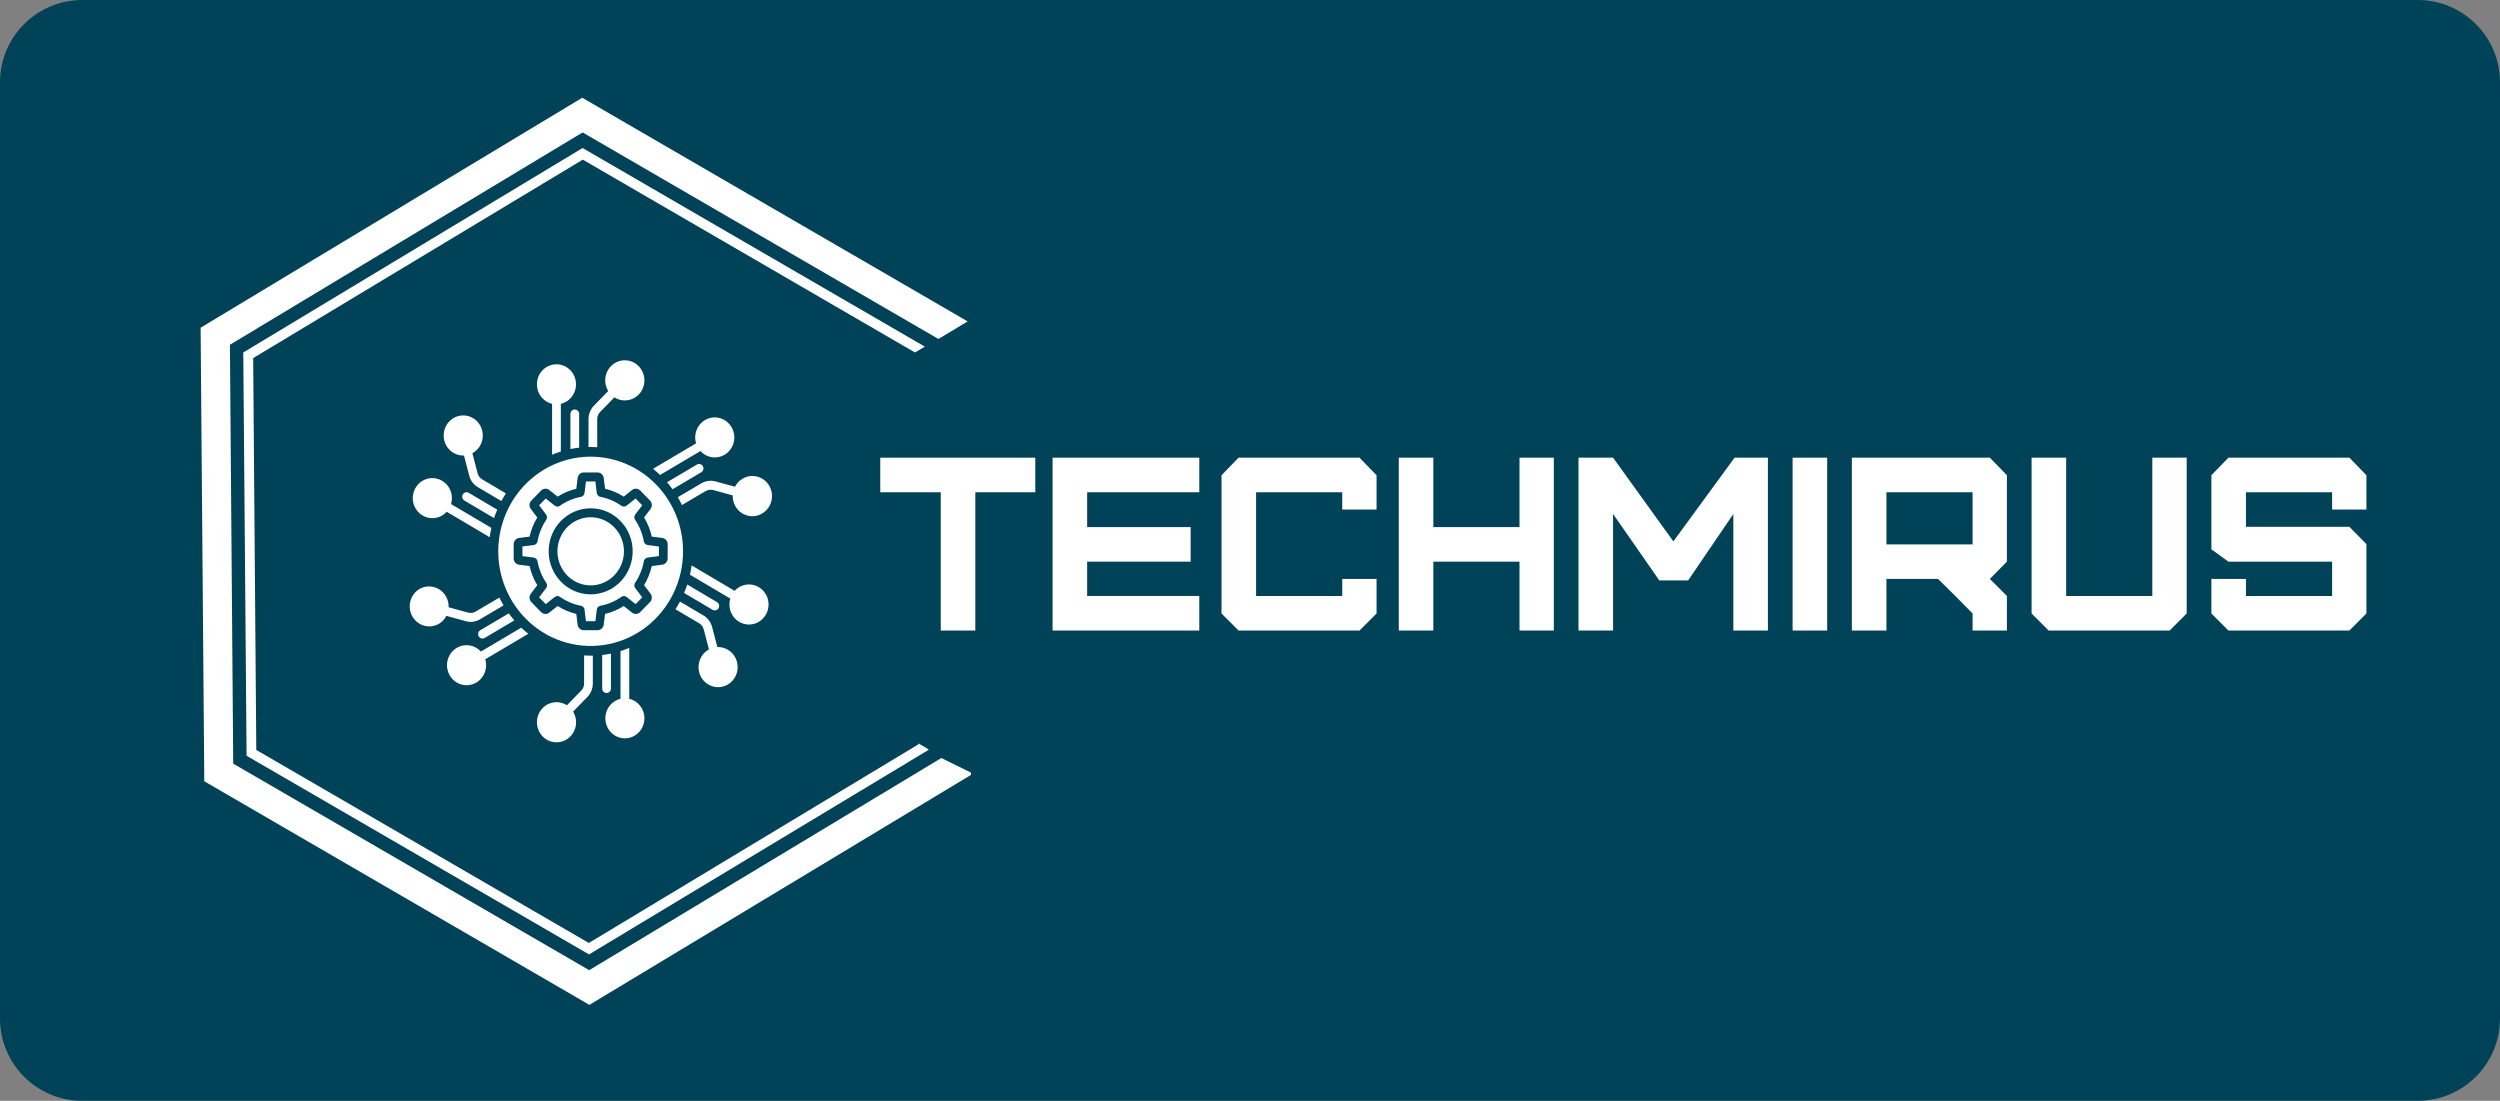 <svg width="486" height="214" viewBox="0 0 486 214" fill="none" xmlns="http://www.w3.org/2000/svg">
<rect x="0" y="0" width="486" height="214" fill="#808080" stroke="none"/>
<path d="M470 0H16C7.163 0 0 7.163 0 16V198C0 206.837 7.163 214 16 214H470C478.837 214 486 206.837 486 198V16C486 7.163 478.837 0 470 0Z" fill="#004358"/>
<path d="M189.602 122.576V95.696H201.262V88.976H171.122V95.696H182.882V122.576H189.602Z" fill="white"/>
<path d="M233.142 122.576V115.856H211.342V109.186H231.462V102.466H211.342V95.696H233.142V88.976H204.622V122.576H233.142Z" fill="white"/>
<path d="M264.292 122.576L267.602 119.266V112.546H260.932V115.856H244.182V95.696H260.932V99.056H267.602V92.386L264.292 88.976H240.772L237.462 92.386V119.266L240.772 122.576H264.292Z" fill="white"/>
<path d="M278.642 122.576V109.186H295.392V122.576H302.062V88.976H295.392V102.466H278.642V88.976H271.922V122.576H278.642Z" fill="white"/>
<path d="M313.582 122.576V99.916L322.562 112.826H328.182L336.962 99.916V122.576H343.682V88.976H337.202L325.302 105.246L313.582 88.976H306.862V122.576H313.582Z" fill="white"/>
<path d="M355.202 122.576V88.976H348.482V122.576H355.202Z" fill="white"/>
<path d="M366.722 105.826V95.696H383.472V105.826H366.722ZM390.142 122.576V115.856L386.832 112.546L390.142 109.186V92.386L386.832 88.976H360.002V122.576H366.722V112.546H376.752L380.112 115.856L383.472 119.266V122.576H390.142Z" fill="white"/>
<path d="M394.942 88.976V119.266L398.252 122.576H421.772L425.092 119.266V88.976H418.412V115.856H401.662V88.976H394.942Z" fill="white"/>
<path d="M456.722 122.576L460.032 119.266V105.776L456.722 102.416H436.612V95.696H453.362V99.056H460.032V92.386L456.722 88.976H433.202L429.892 92.386V106.786L433.202 109.186H453.362V115.856H436.612V112.546H429.892V119.266L433.202 122.576H456.722Z" fill="white"/>
<path d="M182.995 147.358L114.539 188.601L45.337 148.452L44.696 67.025L113.258 25.746L182.425 65.895L188.085 62.503V62.467L113.187 19L39 63.707L39.712 151.88L114.575 195.347L188.762 150.64V150.203L182.995 147.358Z" fill="white"/>
<path d="M178.545 144.514V144.696L114.468 183.313L49.822 145.79L49.217 69.614L113.294 31.033L177.869 68.52L179.791 67.389L113.756 29.064L113.258 28.773L47.294 68.52L47.935 146.92L114.504 185.537L180.005 146.082L180.467 145.827V145.644L178.545 144.514Z" fill="white"/>
<path fill-rule="evenodd" clip-rule="evenodd" d="M126.948 91.138L135.32 86.185C134.755 84.308 135.643 82.292 137.392 81.487C139.142 80.681 141.202 81.336 142.197 83.015C142.233 83.064 142.263 83.116 142.287 83.174C143.265 85.003 142.658 87.3 140.912 88.372C140.873 88.4 140.834 88.424 140.795 88.442C139.267 89.309 137.356 88.997 136.169 87.686L128.32 92.329C127.881 91.91 127.423 91.511 126.951 91.135L126.948 91.138ZM129.666 93.748C130.045 94.189 130.404 94.642 130.745 95.111L136.28 91.836H136.277C136.489 91.729 136.645 91.539 136.713 91.312C136.782 91.083 136.752 90.835 136.636 90.626C136.519 90.418 136.325 90.271 136.097 90.216C135.87 90.161 135.631 90.204 135.437 90.338L129.666 93.748ZM131.762 96.663L136.283 93.989C137.147 93.466 138.181 93.325 139.15 93.6L142.876 94.624C143.211 93.974 143.719 93.435 144.338 93.07C144.356 93.058 144.374 93.049 144.392 93.04C146.222 91.977 148.548 92.636 149.586 94.51C150.623 96.385 149.983 98.768 148.15 99.831C147.277 100.348 146.237 100.489 145.262 100.219C144.284 99.953 143.453 99.297 142.948 98.4C142.589 97.766 142.413 97.037 142.439 96.305L138.714 95.282H138.717C138.182 95.123 137.604 95.199 137.126 95.493L132.578 98.18C132.327 97.662 132.058 97.156 131.762 96.66L131.762 96.663ZM134.447 109.913L142.819 114.866L142.816 114.863C144.132 113.411 146.303 113.203 147.861 114.379C149.418 115.555 149.864 117.742 148.895 119.461C147.93 121.176 145.857 121.874 144.084 121.084C142.311 120.291 141.399 118.26 141.97 116.367L134.124 111.724C134.259 111.126 134.363 110.523 134.447 109.913ZM133.604 113.629C133.421 114.186 133.215 114.731 132.988 115.27L138.519 118.542L138.516 118.539C138.711 118.661 138.947 118.695 139.165 118.637C139.386 118.578 139.575 118.435 139.688 118.232C139.802 118.03 139.832 117.791 139.772 117.565C139.712 117.341 139.566 117.151 139.368 117.038L133.601 113.626L133.604 113.629ZM132.183 116.949C131.911 117.454 131.618 117.95 131.301 118.434L135.888 121.148V121.145C136.115 121.274 136.313 121.451 136.474 121.66C136.63 121.874 136.743 122.119 136.809 122.379L137.82 126.239C136.253 127.09 135.463 128.937 135.918 130.695C136.178 131.694 136.818 132.548 137.691 133.063C138.564 133.584 139.602 133.725 140.576 133.455C142.604 132.895 143.809 130.76 143.27 128.68C143.01 127.678 142.373 126.827 141.497 126.309C140.878 125.942 140.17 125.761 139.455 125.789L138.444 121.929C138.205 120.961 137.592 120.131 136.743 119.638L132.186 116.943L132.183 116.949ZM122.328 125.951V135.85C124.209 136.294 125.468 138.113 125.249 140.08C125.034 142.046 123.407 143.532 121.476 143.532C119.544 143.532 117.921 142.046 117.702 140.08C117.484 138.113 118.743 136.294 120.626 135.85V126.572C121.204 126.392 121.769 126.183 122.328 125.951ZM118.764 127.056C118.202 127.173 117.636 127.265 117.065 127.329V133.877C117.077 134.349 117.454 134.723 117.915 134.723C118.372 134.723 118.749 134.349 118.764 133.877V127.056ZM115.244 127.454V132.845C115.25 133.847 114.862 134.809 114.165 135.513L111.408 138.337V138.334C112.437 140.016 112.072 142.221 110.556 143.455C109.04 144.693 106.86 144.567 105.491 143.161C104.124 141.758 104.002 139.525 105.21 137.976C106.415 136.423 108.567 136.049 110.209 137.103L112.966 134.279V134.282C113.349 133.908 113.561 133.384 113.546 132.845V127.415C113.967 127.442 114.392 127.457 114.82 127.457C114.96 127.457 115.101 127.457 115.238 127.451L115.244 127.454ZM102.704 123.212L94.331 128.165C94.896 130.043 94.008 132.058 92.259 132.864C90.51 133.669 88.45 133.014 87.454 131.335C87.418 131.286 87.388 131.234 87.364 131.176C86.386 129.347 86.993 127.05 88.74 125.978C88.776 125.951 88.817 125.929 88.856 125.908C90.384 125.041 92.295 125.353 93.482 126.664L101.331 122.021C101.771 122.443 102.228 122.842 102.701 123.215L102.704 123.212ZM99.986 120.603C99.606 120.162 99.244 119.708 98.906 119.24L93.372 122.514H93.375C92.968 122.753 92.827 123.283 93.061 123.696C93.294 124.113 93.811 124.254 94.215 124.018L99.986 120.606L99.986 120.603ZM97.89 117.687L93.33 120.382C92.49 120.891 91.482 121.028 90.54 120.759L86.773 119.724C86.438 120.373 85.932 120.912 85.31 121.28C85.292 121.292 85.275 121.301 85.257 121.31V121.307C83.433 122.309 81.166 121.635 80.147 119.794C79.127 117.953 79.728 115.613 81.501 114.526C82.374 114.005 83.415 113.864 84.389 114.134C85.367 114.4 86.198 115.056 86.704 115.953C87.062 116.59 87.239 117.316 87.212 118.051L90.977 119.08C91.485 119.233 92.032 119.16 92.484 118.878L97.073 116.171C97.325 116.688 97.594 117.194 97.89 117.69L97.89 117.687ZM95.205 104.437L86.832 99.484V99.487C85.516 100.939 83.346 101.147 81.788 99.971C80.233 98.795 79.787 96.608 80.753 94.89C81.722 93.174 83.791 92.476 85.564 93.266C87.34 94.059 88.249 96.09 87.678 97.983L95.524 102.624C95.393 103.221 95.285 103.824 95.201 104.434L95.205 104.437ZM96.048 100.721C96.23 100.164 96.434 99.619 96.664 99.08L91.132 95.808V95.811C90.725 95.57 90.208 95.71 89.972 96.127C89.739 96.54 89.876 97.073 90.283 97.312L96.051 100.724L96.048 100.721ZM97.468 97.401C97.74 96.896 98.033 96.4 98.35 95.916L93.763 93.202L93.76 93.205C93.3 92.945 92.965 92.494 92.84 91.968L91.829 88.108H91.832C93.399 87.257 94.185 85.41 93.731 83.652C93.47 82.653 92.834 81.799 91.957 81.284C91.084 80.763 90.047 80.623 89.072 80.892C87.045 81.453 85.84 83.587 86.378 85.667C86.638 86.669 87.275 87.52 88.151 88.038C88.77 88.405 89.479 88.586 90.193 88.558L91.204 92.415V92.418C91.443 93.389 92.059 94.219 92.908 94.712L97.465 97.407L97.468 97.401ZM107.324 88.4V78.5C105.443 78.056 104.184 76.237 104.402 74.27C104.617 72.304 106.244 70.818 108.176 70.818C110.107 70.818 111.731 72.304 111.949 74.27C112.167 76.237 110.909 78.056 109.025 78.5V87.778C108.448 87.959 107.883 88.164 107.324 88.4ZM110.888 87.294C111.45 87.177 112.015 87.086 112.589 87.021V80.473C112.589 79.992 112.206 79.603 111.737 79.603C111.267 79.603 110.888 79.992 110.888 80.473V87.294ZM114.404 86.896V81.505C114.395 80.503 114.787 79.541 115.483 78.837L118.24 76.013L118.237 76.016C117.209 74.335 117.577 72.129 119.09 70.892C120.606 69.654 122.788 69.78 124.158 71.183C125.527 72.589 125.65 74.822 124.442 76.374C123.234 77.924 121.081 78.301 119.439 77.247L116.683 80.071V80.068C116.3 80.442 116.087 80.966 116.102 81.505V86.936C115.678 86.908 115.253 86.893 114.826 86.893C114.685 86.893 114.545 86.893 114.404 86.899L114.404 86.896ZM127.525 94.167C123.578 90.121 118.016 88.188 112.479 88.933C106.944 89.68 102.062 93.021 99.269 97.974C96.476 102.93 96.09 108.93 98.228 114.217C100.366 119.501 104.779 123.467 110.173 124.95C115.567 126.429 121.326 125.256 125.757 121.774C130.185 118.291 132.784 112.897 132.784 107.176C132.79 102.296 130.898 97.613 127.525 94.167ZM117.365 92.93C117.29 92.311 116.779 91.845 116.169 91.845H113.484C112.874 91.845 112.362 92.311 112.288 92.93L112.031 95.009C110.748 95.316 109.522 95.833 108.404 96.547L106.783 95.26C106.304 94.881 105.623 94.924 105.192 95.365L103.293 97.313V97.31C102.863 97.751 102.821 98.449 103.192 98.939L104.448 100.599C103.751 101.745 103.246 103.001 102.947 104.315L100.916 104.578C100.312 104.655 99.858 105.178 99.858 105.803V108.557C99.858 109.178 100.312 109.702 100.916 109.779L102.947 110.042C103.246 111.356 103.751 112.612 104.448 113.758L103.192 115.418C102.821 115.908 102.863 116.606 103.293 117.047L105.192 118.995C105.623 119.433 106.304 119.476 106.783 119.096L108.404 117.81C108.963 118.165 109.549 118.471 110.156 118.732C110.763 118.989 111.391 119.194 112.031 119.347L112.288 121.427C112.362 122.046 112.874 122.511 113.484 122.511H116.172H116.169C116.779 122.511 117.29 122.046 117.365 121.427L117.622 119.347C118.905 119.041 120.131 118.524 121.249 117.81L122.87 119.096V119.093C123.351 119.476 124.03 119.433 124.46 118.992L126.359 117.044L126.362 117.047C126.79 116.606 126.832 115.908 126.461 115.415L125.205 113.755V113.758C125.902 112.612 126.407 111.356 126.706 110.042L128.736 109.779C129.34 109.702 129.795 109.179 129.795 108.554V105.8C129.795 105.175 129.343 104.648 128.736 104.575L126.706 104.312C126.41 102.998 125.902 101.742 125.205 100.596L126.461 98.936C126.832 98.446 126.79 97.748 126.362 97.307L124.463 95.359H124.46C124.03 94.921 123.351 94.878 122.87 95.257L121.249 96.544C120.131 95.83 118.908 95.313 117.625 95.006L117.368 92.927L117.365 92.93ZM116.016 95.827C116.058 96.207 116.339 96.516 116.71 96.587C117.443 96.722 118.157 96.939 118.845 97.23C119.527 97.521 120.179 97.882 120.789 98.311C121.094 98.541 121.506 98.535 121.805 98.299L123.56 96.905L124.849 98.225L123.498 100.014C123.267 100.311 123.252 100.731 123.465 101.046C124.314 102.302 124.891 103.726 125.163 105.227C125.22 105.607 125.519 105.901 125.89 105.95L128.09 106.238V108.109L125.905 108.394V108.391C125.531 108.434 125.232 108.722 125.163 109.102C125.032 109.852 124.819 110.584 124.535 111.289C124.251 111.99 123.898 112.658 123.48 113.283C123.255 113.595 123.261 114.018 123.492 114.324L124.852 116.122L123.563 117.442L121.817 116.058C121.524 115.822 121.115 115.807 120.81 116.024C120.194 116.459 119.536 116.827 118.845 117.121C118.163 117.412 117.452 117.626 116.725 117.764C116.354 117.825 116.067 118.128 116.019 118.508L115.741 120.763H113.911L113.633 118.523H113.636C113.595 118.144 113.313 117.834 112.943 117.764C112.21 117.629 111.495 117.412 110.808 117.121C110.126 116.83 109.474 116.468 108.864 116.039C108.559 115.81 108.147 115.816 107.848 116.052L106.092 117.445L104.804 116.125L106.155 114.336C106.388 114.036 106.4 113.617 106.191 113.304C105.342 112.048 104.762 110.624 104.493 109.12C104.433 108.741 104.134 108.446 103.763 108.397L101.562 108.113V106.238L103.748 105.953V105.956C104.122 105.913 104.424 105.626 104.49 105.246C104.756 103.748 105.33 102.324 106.173 101.068C106.397 100.755 106.391 100.33 106.161 100.027L104.801 98.229L106.089 96.908L107.835 98.293C108.126 98.532 108.535 98.544 108.843 98.33C109.459 97.892 110.117 97.524 110.808 97.23C111.489 96.939 112.198 96.725 112.925 96.59C113.295 96.529 113.582 96.222 113.63 95.843L113.911 93.591H115.738L116.016 95.83L116.016 95.827ZM119.401 102.495C121.581 104.728 121.919 108.229 120.205 110.854C118.492 113.482 115.206 114.502 112.356 113.292C109.507 112.085 107.889 108.982 108.49 105.886C109.091 102.786 111.746 100.556 114.829 100.556C116.546 100.553 118.19 101.252 119.401 102.495ZM114.826 98.814C118.722 98.814 122.074 101.631 122.834 105.543C123.596 109.457 121.551 113.375 117.951 114.904C114.354 116.432 110.204 115.142 108.039 111.822C105.874 108.505 106.299 104.085 109.053 101.261C110.584 99.693 112.661 98.811 114.826 98.814Z" fill="white"/>
</svg>
